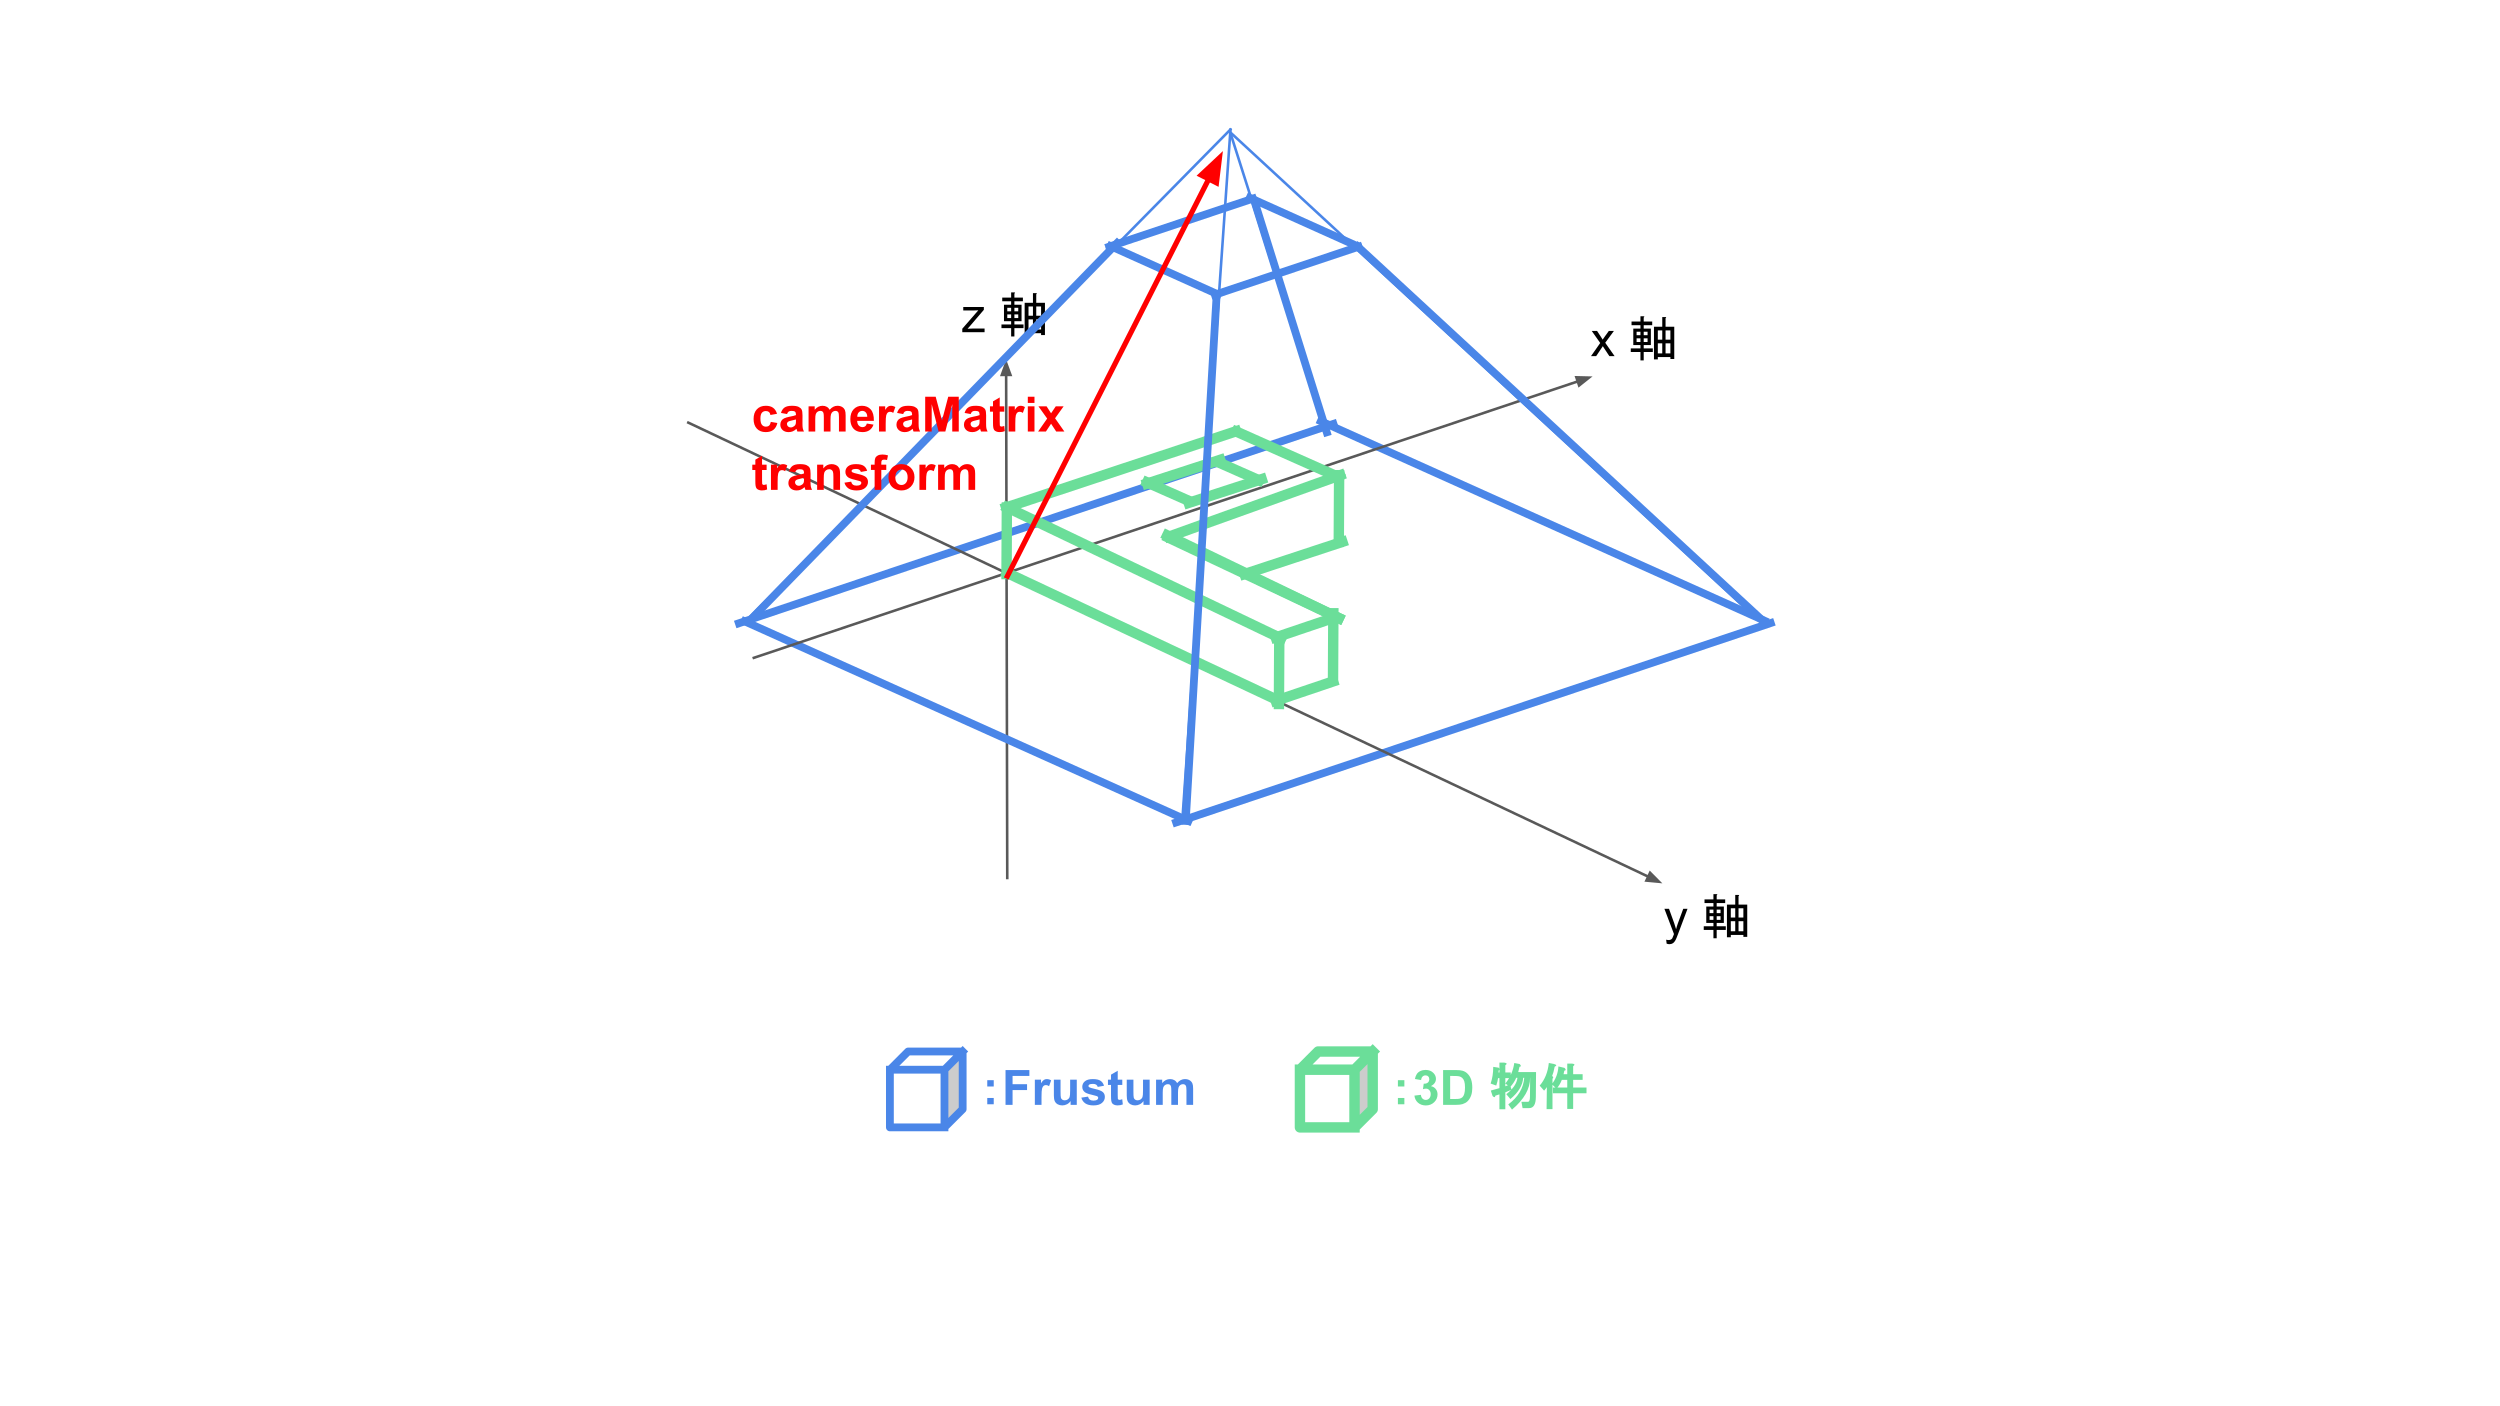 <svg version="1.1" viewBox="0.0 0.0 960.0 540.0" fill="none" stroke="none" stroke-linecap="square" stroke-miterlimit="10" xmlns:xlink="http://www.w3.org/1999/xlink" xmlns="http://www.w3.org/2000/svg"><rect x="0.0" y="0.0" width="960.0" height="540.0" fill="#333333" stroke="none"/><clipPath id="geb29e0b88b_0_196.0"><path d="m0 0l960.0 0l0 540.0l-960.0 0l0 -540.0z" clip-rule="nonzero"/></clipPath><g clip-path="url(#geb29e0b88b_0_196.0)"><path fill="#ffffff" d="m0 0l960.0 0l0 540.0l-960.0 0z" fill-rule="evenodd"/><path fill="#000000" fill-opacity="0.0" d="m451.645 315.817l228.308 -76.569" fill-rule="evenodd"/><path stroke="#4a86e8" stroke-width="3.0" stroke-linejoin="round" stroke-linecap="butt" d="m451.645 315.817l228.308 -76.569" fill-rule="evenodd"/><path fill="#000000" fill-opacity="0.0" d="m507.209 161.745l170.397 76.622" fill-rule="evenodd"/><path stroke="#4a86e8" stroke-width="3.0" stroke-linejoin="round" stroke-linecap="butt" d="m507.209 161.745l170.397 76.622" fill-rule="evenodd"/><path fill="#000000" fill-opacity="0.0" d="m283.739 239.331l228.308 -76.569" fill-rule="evenodd"/><path stroke="#4a86e8" stroke-width="3.0" stroke-linejoin="round" stroke-linecap="butt" d="m283.739 239.331l228.308 -76.569" fill-rule="evenodd"/><path fill="#000000" fill-opacity="0.0" d="m386.786 337.145l-0.441 -199.181" fill-rule="evenodd"/><path stroke="#595959" stroke-width="1.0" stroke-linejoin="round" stroke-linecap="butt" d="m386.786 337.145l-0.428 -193.181" fill-rule="evenodd"/><path fill="#595959" stroke="#595959" stroke-width="1.0" stroke-linecap="butt" d="m388.01 143.96l-1.662 -4.534l-1.642 4.542z" fill-rule="evenodd"/><path fill="#000000" fill-opacity="0.0" d="m285.987 238.615l170.397 76.622" fill-rule="evenodd"/><path stroke="#4a86e8" stroke-width="3.0" stroke-linejoin="round" stroke-linecap="butt" d="m285.987 238.615l170.397 76.622" fill-rule="evenodd"/><path fill="#000000" fill-opacity="0.0" d="m264.306 162.293l374.047 176.913" fill-rule="evenodd"/><path stroke="#595959" stroke-width="1.0" stroke-linejoin="round" stroke-linecap="butt" d="m264.306 162.293l368.623 174.348" fill-rule="evenodd"/><path fill="#595959" stroke="#595959" stroke-width="1.0" stroke-linecap="butt" d="m632.223 338.134l4.809 0.447l-3.396 -3.433z" fill-rule="evenodd"/><path fill="#000000" fill-opacity="0.0" d="m289.463 252.606l322.079 -108.063" fill-rule="evenodd"/><path stroke="#595959" stroke-width="1.0" stroke-linejoin="round" stroke-linecap="butt" d="m289.463 252.606l316.39 -106.154" fill-rule="evenodd"/><path fill="#595959" stroke="#595959" stroke-width="1.0" stroke-linecap="butt" d="m606.379 148.018l3.777 -3.009l-4.828 -0.122z" fill-rule="evenodd"/><path fill="#000000" fill-opacity="0.0" d="m629.835 331.73l65.858 0l0 42.016l-65.858 0z" fill-rule="evenodd"/><path fill="#000000" d="m639.991 362.368l-0.188 -1.531q0.547 0.141 0.938 0.141q0.547 0 0.875 -0.188q0.328 -0.172 0.547 -0.5q0.156 -0.25 0.5 -1.219q0.047 -0.141 0.141 -0.406l-3.672 -9.688l1.766 0l2.016 5.594q0.391 1.078 0.703 2.25q0.281 -1.125 0.672 -2.203l2.078 -5.641l1.641 0l-3.688 9.828q-0.594 1.609 -0.922 2.203q-0.438 0.812 -1.0 1.188q-0.562 0.375 -1.344 0.375q-0.484 0 -1.062 -0.203z" fill-rule="nonzero"/><path fill="#000000" d="m659.206 354.415l0 1.266l3.5 0l0 1.406l-3.5 0l0 3.203l-1.25 0l0 -3.203l-3.719 0l0 -1.406l3.719 0l0 -1.266l-1.484 0l-1.266 0l0 -6.312l2.75 0l0 -1.328l-3.422 0l0 -1.406l3.422 0l0 -2.016l1.188 0q0.594 0.078 0.062 0.453l0 1.562l3.266 0l0 1.406l-3.266 0l0 1.328l2.75 0l0 6.312l-2.75 0zm1.484 -3.781l0 -1.344l-1.484 0l0 1.344l1.484 0zm-2.734 0l0 -1.344l-1.484 0l0 1.344l1.484 0zm0 2.594l0 -1.406l-1.484 0l0 1.406l1.484 0zm2.734 0l0 -1.406l-1.484 0l0 1.406l1.484 0zm6.828 -9.578q0.594 0.078 0.078 0.453l0 3.266l3.344 0l0 12.391l-1.484 0l0 -0.734l-4.828 0l0 0.891l-1.484 0l0 -12.547l3.188 0l0 -3.719l1.188 0zm-1.188 8.688l0 -3.562l-1.703 0l0 3.562l1.703 0zm0 5.266l0 -3.859l-1.703 0l0 3.859l1.703 0zm3.125 0l0 -3.859l-1.859 0l0 3.859l1.859 0zm0 -5.266l0 -3.562l-1.859 0l0 3.562l1.859 0z" fill-rule="nonzero"/><path fill="#000000" fill-opacity="0.0" d="m601.812 109.822l56.063 0l0 42.016l-56.063 0z" fill-rule="evenodd"/><path fill="#000000" d="m610.953 136.742l3.531 -5.031l-3.266 -4.641l2.047 0l1.484 2.266q0.422 0.641 0.672 1.078q0.406 -0.594 0.734 -1.062l1.641 -2.281l1.953 0l-3.344 4.547l3.594 5.125l-2.016 0l-1.984 -3.0l-0.516 -0.812l-2.547 3.812l-1.984 0z" fill-rule="nonzero"/><path fill="#000000" d="m631.183 132.507l0 1.266l3.5 0l0 1.406l-3.5 0l0 3.203l-1.25 0l0 -3.203l-3.719 0l0 -1.406l3.719 0l0 -1.266l-1.484 0l-1.266 0l0 -6.312l2.75 0l0 -1.328l-3.422 0l0 -1.406l3.422 0l0 -2.016l1.188 0q0.594 0.078 0.062 0.453l0 1.562l3.266 0l0 1.406l-3.266 0l0 1.328l2.75 0l0 6.312l-2.75 0zm1.484 -3.781l0 -1.344l-1.484 0l0 1.344l1.484 0zm-2.734 0l0 -1.344l-1.484 0l0 1.344l1.484 0zm0 2.594l0 -1.406l-1.484 0l0 1.406l1.484 0zm2.734 0l0 -1.406l-1.484 0l0 1.406l1.484 0zm6.828 -9.578q0.594 0.078 0.078 0.453l0 3.266l3.344 0l0 12.391l-1.484 0l0 -0.734l-4.828 0l0 0.891l-1.484 0l0 -12.547l3.188 0l0 -3.719l1.188 0zm-1.188 8.687l0 -3.562l-1.703 0l0 3.562l1.703 0zm0 5.266l0 -3.859l-1.703 0l0 3.859l1.703 0zm3.125 0l0 -3.859l-1.859 0l0 3.859l1.859 0zm0 -5.266l0 -3.562l-1.859 0l0 3.562l1.859 0z" fill-rule="nonzero"/><path fill="#000000" fill-opacity="0.0" d="m360.156 100.644l64.283 0l0 42.016l-64.283 0z" fill-rule="evenodd"/><path fill="#000000" d="m369.516 127.564l0 -1.328l6.156 -7.078q-1.047 0.062 -1.844 0.062l-3.938 0l0 -1.328l7.906 0l0 1.078l-5.25 6.141l-1.0 1.125q1.094 -0.078 2.062 -0.078l4.469 0l0 1.406l-8.562 0z" fill-rule="nonzero"/><path fill="#000000" d="m389.527 123.33l0 1.266l3.5 0l0 1.406l-3.5 0l0 3.203l-1.25 0l0 -3.203l-3.719 0l0 -1.406l3.719 0l0 -1.266l-1.484 0l-1.266 0l0 -6.312l2.75 0l0 -1.328l-3.422 0l0 -1.406l3.422 0l0 -2.016l1.188 0q0.594 0.078 0.062 0.453l0 1.562l3.266 0l0 1.406l-3.266 0l0 1.328l2.75 0l0 6.312l-2.75 0zm1.484 -3.781l0 -1.344l-1.484 0l0 1.344l1.484 0zm-2.734 0l0 -1.344l-1.484 0l0 1.344l1.484 0zm0 2.594l0 -1.406l-1.484 0l0 1.406l1.484 0zm2.734 0l0 -1.406l-1.484 0l0 1.406l1.484 0zm6.828 -9.578q0.594 0.078 0.078 0.453l0 3.266l3.344 0l0 12.391l-1.484 0l0 -0.734l-4.828 0l0 0.891l-1.484 0l0 -12.547l3.188 0l0 -3.719l1.188 0zm-1.188 8.688l0 -3.562l-1.703 0l0 3.562l1.703 0zm0 5.266l0 -3.859l-1.703 0l0 3.859l1.703 0zm3.125 0l0 -3.859l-1.859 0l0 3.859l1.859 0zm0 -5.266l0 -3.562l-1.859 0l0 3.562l1.859 0z" fill-rule="nonzero"/><path fill="#000000" fill-opacity="0.0" d="m386.786 220.033l104.315 49.071" fill-rule="evenodd"/><path stroke="#6bde99" stroke-width="4.0" stroke-linejoin="round" stroke-linecap="butt" d="m386.786 220.033l104.315 49.071" fill-rule="evenodd"/><path fill="#000000" fill-opacity="0.0" d="m511.876 261.068l0.126 -25.575" fill-rule="evenodd"/><path stroke="#6bde99" stroke-width="4.0" stroke-linejoin="round" stroke-linecap="butt" d="m511.876 261.068l0.126 -25.575" fill-rule="evenodd"/><path fill="#000000" fill-opacity="0.0" d="m386.786 194.876l105.165 50.299" fill-rule="evenodd"/><path stroke="#6bde99" stroke-width="4.0" stroke-linejoin="round" stroke-linecap="butt" d="m386.786 194.876l105.165 50.299" fill-rule="evenodd"/><path fill="#000000" fill-opacity="0.0" d="m489.883 269.108l21.984 -7.433" fill-rule="evenodd"/><path stroke="#6bde99" stroke-width="4.0" stroke-linejoin="round" stroke-linecap="butt" d="m489.883 269.108l21.984 -7.433" fill-rule="evenodd"/><path fill="#000000" fill-opacity="0.0" d="m491.113 270.339l0.126 -25.575" fill-rule="evenodd"/><path stroke="#6bde99" stroke-width="4.0" stroke-linejoin="round" stroke-linecap="butt" d="m491.113 270.339l0.126 -25.575" fill-rule="evenodd"/><path fill="#000000" fill-opacity="0.0" d="m440.515 185.673l28.031 -9.102" fill-rule="evenodd"/><path stroke="#6bde99" stroke-width="4.0" stroke-linejoin="round" stroke-linecap="butt" d="m440.515 185.673l28.031 -9.102" fill-rule="evenodd"/><path fill="#000000" fill-opacity="0.0" d="m440.514 185.256l14.866 6.583" fill-rule="evenodd"/><path stroke="#6bde99" stroke-width="4.0" stroke-linejoin="round" stroke-linecap="butt" d="m440.514 185.256l14.866 6.583" fill-rule="evenodd"/><path fill="#000000" fill-opacity="0.0" d="m468.552 177.833l14.866 6.583" fill-rule="evenodd"/><path stroke="#6bde99" stroke-width="4.0" stroke-linejoin="round" stroke-linecap="butt" d="m468.552 177.833l14.866 6.583" fill-rule="evenodd"/><path fill="#000000" fill-opacity="0.0" d="m456.469 193.096l28.031 -9.102" fill-rule="evenodd"/><path stroke="#6bde99" stroke-width="4.0" stroke-linejoin="round" stroke-linecap="butt" d="m456.469 193.096l28.031 -9.102" fill-rule="evenodd"/><path fill="#000000" fill-opacity="0.0" d="m386.367 194.877l88.252 -29.26" fill-rule="evenodd"/><path stroke="#6bde99" stroke-width="4.0" stroke-linejoin="round" stroke-linecap="butt" d="m386.367 194.877l88.252 -29.26" fill-rule="evenodd"/><path fill="#000000" fill-opacity="0.0" d="m489.883 244.771l21.984 -7.433" fill-rule="evenodd"/><path stroke="#6bde99" stroke-width="4.0" stroke-linejoin="round" stroke-linecap="butt" d="m489.883 244.771l21.984 -7.433" fill-rule="evenodd"/><path fill="#000000" fill-opacity="0.0" d="m448.231 205.594l65.858 31.748" fill-rule="evenodd"/><path stroke="#6bde99" stroke-width="4.0" stroke-linejoin="round" stroke-linecap="butt" d="m448.231 205.594l65.858 31.748" fill-rule="evenodd"/><path fill="#000000" fill-opacity="0.0" d="m477.924 220.44l37.543 -12.378" fill-rule="evenodd"/><path stroke="#6bde99" stroke-width="4.0" stroke-linejoin="round" stroke-linecap="butt" d="m477.924 220.44l37.543 -12.378" fill-rule="evenodd"/><path fill="#000000" fill-opacity="0.0" d="m449.057 206.006l65.575 -23.528" fill-rule="evenodd"/><path stroke="#6bde99" stroke-width="4.0" stroke-linejoin="round" stroke-linecap="butt" d="m449.057 206.006l65.575 -23.528" fill-rule="evenodd"/><path fill="#000000" fill-opacity="0.0" d="m514.095 208.069l0.126 -25.575" fill-rule="evenodd"/><path stroke="#6bde99" stroke-width="4.0" stroke-linejoin="round" stroke-linecap="butt" d="m514.095 208.069l0.126 -25.575" fill-rule="evenodd"/><path fill="#000000" fill-opacity="0.0" d="m474.892 165.792l39.339 17.512" fill-rule="evenodd"/><path stroke="#6bde99" stroke-width="4.0" stroke-linejoin="round" stroke-linecap="butt" d="m474.892 165.792l39.339 17.512" fill-rule="evenodd"/><path fill="#000000" fill-opacity="0.0" d="m448.644 206.418l65.449 30.929" fill-rule="evenodd"/><path stroke="#6bde99" stroke-width="4.0" stroke-linejoin="round" stroke-linecap="butt" d="m448.644 206.418l65.449 30.929" fill-rule="evenodd"/><path fill="#000000" fill-opacity="0.0" d="m386.509 220.446l0.126 -25.575" fill-rule="evenodd"/><path stroke="#6bde99" stroke-width="4.0" stroke-linejoin="round" stroke-linecap="butt" d="m386.509 220.446l0.126 -25.575" fill-rule="evenodd"/><path fill="#000000" fill-opacity="0.0" d="m341.722 410.764l20.953 0l0 22.15l-20.953 0z" fill-rule="evenodd"/><path fill="#000000" fill-opacity="0.0" d="m362.675 410.764l6.984 -6.984l0 22.15l-6.984 6.984z" fill-rule="evenodd"/><path fill="#000000" fill-opacity="0.0" d="m341.722 410.764l6.984 -6.984l20.953 0l-6.984 6.984z" fill-rule="evenodd"/><path fill="#000000" fill-opacity="0.0" d="m341.722 410.764l6.984 -6.984l20.953 0l0 22.15l-6.984 6.984l-20.953 0zm0 0l20.953 0l6.984 -6.984m-6.984 6.984l0 22.15" fill-rule="evenodd"/><path fill="#000000" fill-opacity="0.2" d="m362.675 410.764l6.984 -6.984l0 22.15l-6.984 6.984z" fill-rule="evenodd"/><path fill="#ffffff" fill-opacity="0.2" d="m341.722 410.764l6.984 -6.984l20.953 0l-6.984 6.984z" fill-rule="evenodd"/><path stroke="#4a86e8" stroke-width="3.0" stroke-linejoin="round" stroke-linecap="butt" d="m341.722 410.764l6.984 -6.984l20.953 0l0 22.15l-6.984 6.984l-20.953 0zm0 0l20.953 0l6.984 -6.984m-6.984 6.984l0 22.15" fill-rule="evenodd"/><path fill="#000000" fill-opacity="0.0" d="m366.249 397.339l136.095 0l0 42.016l-136.095 0z" fill-rule="evenodd"/><path fill="#4a86e8" d="m379.109 414.79l2.484 0l0 2.422l-2.484 0l0 -2.422zm0 6.828l2.484 0l0 2.422l-2.484 0l0 -2.422z" fill-rule="nonzero"/><path fill="#4a86e8" d="m386.124 424.259l0 -13.359l9.156 0l0 2.266l-6.453 0l0 3.156l5.562 0l0 2.266l-5.562 0l0 5.672l-2.703 0zm13.818 0l-2.562 0l0 -9.672l2.375 0l0 1.375q0.609 -0.984 1.094 -1.281q0.484 -0.312 1.109 -0.312q0.875 0 1.688 0.484l-0.797 2.234q-0.641 -0.422 -1.203 -0.422q-0.531 0 -0.906 0.297q-0.375 0.297 -0.594 1.078q-0.203 0.766 -0.203 3.234l0 2.984zm11.167 0l0 -1.453q-0.531 0.781 -1.391 1.234q-0.859 0.438 -1.812 0.438q-0.969 0 -1.75 -0.422q-0.766 -0.438 -1.125 -1.203q-0.344 -0.781 -0.344 -2.141l0 -6.125l2.562 0l0 4.438q0 2.047 0.141 2.516q0.141 0.453 0.516 0.719q0.375 0.266 0.953 0.266q0.656 0 1.172 -0.359q0.516 -0.359 0.703 -0.891q0.203 -0.531 0.203 -2.609l0 -4.078l2.547 0l0 9.672l-2.375 0zm4.13 -2.766l2.562 -0.391q0.172 0.75 0.672 1.141q0.5 0.391 1.406 0.391q0.984 0 1.484 -0.375q0.344 -0.25 0.344 -0.672q0 -0.297 -0.188 -0.484q-0.188 -0.188 -0.859 -0.344q-3.094 -0.688 -3.922 -1.25q-1.141 -0.781 -1.141 -2.172q0 -1.266 0.984 -2.109q1.0 -0.859 3.078 -0.859q1.984 0 2.953 0.656q0.969 0.641 1.328 1.906l-2.406 0.438q-0.156 -0.562 -0.594 -0.859q-0.422 -0.297 -1.234 -0.297q-1.0 0 -1.438 0.281q-0.297 0.203 -0.297 0.516q0 0.266 0.25 0.469q0.344 0.25 2.391 0.719q2.047 0.453 2.859 1.141q0.797 0.672 0.797 1.891q0 1.344 -1.109 2.297q-1.109 0.953 -3.281 0.953q-1.984 0 -3.141 -0.797q-1.141 -0.812 -1.5 -2.188zm15.719 -6.906l0 2.031l-1.75 0l0 3.906q0 1.188 0.047 1.391q0.047 0.188 0.219 0.312q0.188 0.125 0.438 0.125q0.359 0 1.031 -0.25l0.219 2.0q-0.891 0.375 -2.016 0.375q-0.703 0 -1.266 -0.234q-0.547 -0.234 -0.812 -0.594q-0.25 -0.375 -0.344 -1.0q-0.094 -0.453 -0.094 -1.812l0 -4.219l-1.172 0l0 -2.031l1.172 0l0 -1.922l2.578 -1.5l0 3.422l1.75 0zm8.135 9.672l0 -1.453q-0.531 0.781 -1.391 1.234q-0.859 0.438 -1.812 0.438q-0.969 0 -1.75 -0.422q-0.766 -0.438 -1.125 -1.203q-0.344 -0.781 -0.344 -2.141l0 -6.125l2.562 0l0 4.438q0 2.047 0.141 2.516q0.141 0.453 0.516 0.719q0.375 0.266 0.953 0.266q0.656 0 1.172 -0.359q0.516 -0.359 0.703 -0.891q0.203 -0.531 0.203 -2.609l0 -4.078l2.547 0l0 9.672l-2.375 0zm4.833 -9.672l2.359 0l0 1.312q1.266 -1.531 3.016 -1.531q0.938 0 1.609 0.391q0.688 0.375 1.125 1.141q0.641 -0.766 1.375 -1.141q0.75 -0.391 1.578 -0.391q1.062 0 1.797 0.438q0.75 0.422 1.109 1.266q0.266 0.625 0.266 2.0l0 6.188l-2.562 0l0 -5.531q0 -1.438 -0.266 -1.859q-0.344 -0.547 -1.094 -0.547q-0.531 0 -1.016 0.328q-0.469 0.328 -0.672 0.969q-0.203 0.625 -0.203 2.0l0 4.641l-2.562 0l0 -5.297q0 -1.422 -0.141 -1.828q-0.141 -0.406 -0.422 -0.609q-0.281 -0.203 -0.781 -0.203q-0.594 0 -1.062 0.328q-0.469 0.312 -0.688 0.922q-0.203 0.594 -0.203 1.984l0 4.703l-2.562 0l0 -9.672z" fill-rule="nonzero"/><path fill="#000000" fill-opacity="0.0" d="m499.178 410.764l20.953 0l0 22.15l-20.953 0z" fill-rule="evenodd"/><path fill="#000000" fill-opacity="0.0" d="m520.131 410.764l6.984 -6.984l0 22.15l-6.984 6.984z" fill-rule="evenodd"/><path fill="#000000" fill-opacity="0.0" d="m499.178 410.764l6.984 -6.984l20.953 0l-6.984 6.984z" fill-rule="evenodd"/><path fill="#000000" fill-opacity="0.0" d="m499.178 410.764l6.984 -6.984l20.953 0l0 22.15l-6.984 6.984l-20.953 0zm0 0l20.953 0l6.984 -6.984m-6.984 6.984l0 22.15" fill-rule="evenodd"/><path fill="#000000" fill-opacity="0.2" d="m520.131 410.764l6.984 -6.984l0 22.15l-6.984 6.984z" fill-rule="evenodd"/><path fill="#ffffff" fill-opacity="0.2" d="m499.178 410.764l6.984 -6.984l20.953 0l-6.984 6.984z" fill-rule="evenodd"/><path stroke="#6bde99" stroke-width="4.0" stroke-linejoin="round" stroke-linecap="butt" d="m499.178 410.764l6.984 -6.984l20.953 0l0 22.15l-6.984 6.984l-20.953 0zm0 0l20.953 0l6.984 -6.984m-6.984 6.984l0 22.15" fill-rule="evenodd"/><path fill="#000000" fill-opacity="0.0" d="m523.935 397.339l136.094 0l0 42.016l-136.094 0z" fill-rule="evenodd"/><path fill="#6bde99" d="m536.794 414.79l2.484 0l0 2.422l-2.484 0l0 -2.422zm0 6.828l2.484 0l0 2.422l-2.484 0l0 -2.422z" fill-rule="nonzero"/><path fill="#6bde99" d="m543.138 420.712l2.469 -0.297q0.125 0.953 0.641 1.453q0.531 0.5 1.266 0.5q0.781 0 1.328 -0.594q0.547 -0.609 0.547 -1.641q0 -0.953 -0.531 -1.516q-0.516 -0.578 -1.25 -0.578q-0.5 0 -1.188 0.203l0.281 -2.094q1.047 0.031 1.594 -0.438q0.547 -0.484 0.547 -1.281q0 -0.672 -0.406 -1.078q-0.391 -0.406 -1.062 -0.406q-0.656 0 -1.125 0.469q-0.453 0.453 -0.562 1.328l-2.359 -0.406q0.25 -1.203 0.734 -1.922q0.5 -0.734 1.391 -1.141q0.891 -0.422 2.0 -0.422q1.875 0 3.016 1.203q0.938 0.984 0.938 2.219q0 1.766 -1.922 2.812q1.156 0.234 1.844 1.094q0.688 0.859 0.688 2.062q0 1.766 -1.297 3.016q-1.281 1.234 -3.188 1.234q-1.812 0 -3.016 -1.047q-1.188 -1.047 -1.375 -2.734zm11.016 -9.812l4.938 0q1.656 0 2.531 0.266q1.188 0.344 2.016 1.234q0.844 0.875 1.281 2.156q0.438 1.281 0.438 3.156q0 1.641 -0.406 2.844q-0.5 1.453 -1.438 2.359q-0.703 0.672 -1.891 1.062q-0.891 0.281 -2.391 0.281l-5.078 0l0 -13.359zm2.703 2.266l0 8.844l2.016 0q1.125 0 1.625 -0.125q0.656 -0.172 1.078 -0.562q0.438 -0.391 0.703 -1.281q0.281 -0.906 0.281 -2.453q0 -1.547 -0.281 -2.375q-0.266 -0.828 -0.766 -1.281q-0.484 -0.469 -1.234 -0.641q-0.562 -0.125 -2.219 -0.125l-1.203 0z" fill-rule="nonzero"/><path fill="#6bde99" d="m575.42 411.821l0.359 0l0 -3.781l1.828 0q1.609 0.219 0.438 1.031l0 2.75l2.078 0l0 2.188l-2.078 0l0 3.125l1.781 -0.688l0.594 2.0l-2.375 1.016l0 6.5l-2.266 0l0 -5.719l-1.562 0.5q-0.125 1.078 -1.062 0.141l-0.688 -2.109l3.312 -0.922l0 -3.844l-0.531 0q-0.109 1.109 -0.688 2.859l-2.156 -0.781q1.0 -2.891 1.0 -6.406l2.062 0.312q0.656 0.688 0.031 1.047l-0.078 0.781zm14.422 -0.141l-0.078 9.516q0 4.328 -2.609 4.328l-2.484 0l-0.438 -2.422l2.344 0q0.922 0.109 0.922 -1.906l0.078 -7.328l-0.031 0q0.062 6.328 -6.938 12.219l-1.422 -2.0q5.656 -4.203 6.125 -10.219l-0.406 0q-0.281 4.328 -4.922 8.172l-1.562 -1.875q3.906 -3.031 4.281 -6.297l-0.484 0q-0.734 1.812 -2.281 3.531l-1.891 -1.328q2.797 -3.422 3.438 -7.875l2.062 0.391q0.938 0.922 -0.062 1.078q-0.188 1.016 -0.484 2.016l6.844 0zm10.859 -0.531q-0.031 0.25 -0.297 1.344l1.422 0l0 -4.078l1.812 0q1.625 0.172 0.453 1.031l0 3.047l3.641 0l0 2.188l-3.641 0l0 2.938l5.125 0l0 2.188l-5.125 0l0 6.016l-2.266 0l0 -6.016l-5.5 0l0 -2.188l5.5 0l0 -2.938l-2.094 0q-0.656 1.812 -2.016 3.359l-1.828 -1.703q2.312 -2.922 2.547 -6.828l2.344 0.562q0.922 0.922 -0.078 1.078zm-4.547 14.75l-2.266 0l0.109 -8.5q0.078 0.078 -1.062 1.422l-1.703 -1.938q2.969 -3.422 3.516 -8.703l2.0 0.391q1.562 0.469 0.25 1.031q-0.422 2.266 -1.016 3.672l0.125 -0.062q0.641 0.641 0.047 1.0l0 11.688z" fill-rule="nonzero"/><path fill="#000000" fill-opacity="0.0" d="m425.955 94.706l55.168 -18.443" fill-rule="evenodd"/><path stroke="#4a86e8" stroke-width="3.0" stroke-linejoin="round" stroke-linecap="butt" d="m425.955 94.706l55.168 -18.443" fill-rule="evenodd"/><path fill="#000000" fill-opacity="0.0" d="m286.265 238.633l186.206 -188.894" fill-rule="evenodd"/><path stroke="#4a86e8" stroke-width="1.0" stroke-linejoin="round" stroke-linecap="butt" d="m286.265 238.633l186.206 -188.894" fill-rule="evenodd"/><path fill="#000000" fill-opacity="0.0" d="m454.001 315.238l18.497 -265.463" fill-rule="evenodd"/><path stroke="#4a86e8" stroke-width="1.0" stroke-linejoin="round" stroke-linecap="butt" d="m454.001 315.238l18.497 -265.463" fill-rule="evenodd"/><path fill="#000000" fill-opacity="0.0" d="m677.205 239.955l-204.504 -188.882" fill-rule="evenodd"/><path stroke="#4a86e8" stroke-width="1.0" stroke-linejoin="round" stroke-linecap="butt" d="m677.205 239.955l-204.504 -188.882" fill-rule="evenodd"/><path fill="#000000" fill-opacity="0.0" d="m508.152 163.351l-35.65 -112.218" fill-rule="evenodd"/><path stroke="#4a86e8" stroke-width="1.0" stroke-linejoin="round" stroke-linecap="butt" d="m508.152 163.351l-35.65 -112.218" fill-rule="evenodd"/><path fill="#000000" fill-opacity="0.0" d="m479.929 75.966l41.134 18.497" fill-rule="evenodd"/><path stroke="#4a86e8" stroke-width="3.0" stroke-linejoin="round" stroke-linecap="butt" d="m479.929 75.966l41.134 18.497" fill-rule="evenodd"/><path fill="#000000" fill-opacity="0.0" d="m426.498 94.533l41.134 18.497" fill-rule="evenodd"/><path stroke="#4a86e8" stroke-width="3.0" stroke-linejoin="round" stroke-linecap="butt" d="m426.498 94.533l41.134 18.497" fill-rule="evenodd"/><path fill="#000000" fill-opacity="0.0" d="m466.509 113.18l55.168 -18.443" fill-rule="evenodd"/><path stroke="#4a86e8" stroke-width="3.0" stroke-linejoin="round" stroke-linecap="butt" d="m466.509 113.18l55.168 -18.443" fill-rule="evenodd"/><path fill="#000000" fill-opacity="0.0" d="m287.582 238.633l141.362 -145.287" fill-rule="evenodd"/><path stroke="#4a86e8" stroke-width="3.0" stroke-linejoin="round" stroke-linecap="butt" d="m287.582 238.633l141.362 -145.287" fill-rule="evenodd"/><path fill="#000000" fill-opacity="0.0" d="m455.318 315.238l11.883 -202.068" fill-rule="evenodd"/><path stroke="#4a86e8" stroke-width="3.0" stroke-linejoin="round" stroke-linecap="butt" d="m455.318 315.238l11.883 -202.068" fill-rule="evenodd"/><path fill="#000000" fill-opacity="0.0" d="m677.205 238.633l-155.826 -143.942" fill-rule="evenodd"/><path stroke="#4a86e8" stroke-width="3.0" stroke-linejoin="round" stroke-linecap="butt" d="m677.205 238.633l-155.826 -143.942" fill-rule="evenodd"/><path fill="#000000" fill-opacity="0.0" d="m509.469 165.99l-27.692 -88.506" fill-rule="evenodd"/><path stroke="#4a86e8" stroke-width="3.0" stroke-linejoin="round" stroke-linecap="butt" d="m509.469 165.99l-27.692 -88.506" fill-rule="evenodd"/><path fill="#000000" fill-opacity="0.0" d="m386.819 221.26l82.772 -163.244" fill-rule="evenodd"/><path stroke="#ff0000" stroke-width="2.0" stroke-linejoin="round" stroke-linecap="butt" d="m386.819 221.26l77.345 -152.541" fill-rule="evenodd"/><path fill="#ff0000" stroke="#ff0000" stroke-width="2.0" stroke-linecap="butt" d="m467.11 70.212l1.158 -9.589l-7.051 6.601z" fill-rule="evenodd"/><path fill="#000000" fill-opacity="0.0" d="m279.598 138.793l141.354 0l0 64.63l-141.354 0z" fill-rule="evenodd"/><path fill="#ff0000" d="m298.379 158.9l-2.531 0.453q-0.125 -0.75 -0.578 -1.125q-0.453 -0.391 -1.172 -0.391q-0.953 0 -1.531 0.656q-0.562 0.656 -0.562 2.203q0 1.734 0.578 2.438q0.578 0.703 1.547 0.703q0.734 0 1.203 -0.406q0.469 -0.422 0.656 -1.422l2.516 0.422q-0.391 1.734 -1.516 2.625q-1.109 0.875 -2.969 0.875q-2.125 0 -3.391 -1.328q-1.25 -1.344 -1.25 -3.719q0 -2.391 1.266 -3.719q1.266 -1.344 3.422 -1.344q1.766 0 2.797 0.766q1.047 0.75 1.516 2.312zm3.844 0.094l-2.328 -0.422q0.406 -1.406 1.359 -2.078q0.953 -0.672 2.844 -0.672q1.703 0 2.547 0.406q0.844 0.406 1.172 1.031q0.344 0.625 0.344 2.281l-0.016 3.0q0 1.266 0.109 1.875q0.125 0.609 0.469 1.297l-2.531 0q-0.109 -0.25 -0.25 -0.75q-0.062 -0.234 -0.094 -0.312q-0.656 0.641 -1.406 0.969q-0.734 0.312 -1.594 0.312q-1.484 0 -2.344 -0.812q-0.859 -0.812 -0.859 -2.047q0 -0.828 0.391 -1.469q0.391 -0.641 1.094 -0.969q0.703 -0.344 2.031 -0.609q1.797 -0.328 2.484 -0.625l0 -0.25q0 -0.75 -0.359 -1.062q-0.359 -0.312 -1.375 -0.312q-0.688 0 -1.078 0.281q-0.375 0.266 -0.609 0.938zm3.422 2.078q-0.484 0.156 -1.562 0.391q-1.062 0.219 -1.391 0.438q-0.5 0.359 -0.5 0.906q0 0.531 0.406 0.938q0.406 0.391 1.016 0.391q0.703 0 1.328 -0.469q0.469 -0.344 0.609 -0.844q0.094 -0.328 0.094 -1.25l0 -0.5zm4.844 -5.031l2.359 0l0 1.312q1.266 -1.531 3.016 -1.531q0.938 0 1.609 0.391q0.688 0.375 1.125 1.141q0.641 -0.766 1.375 -1.141q0.75 -0.391 1.578 -0.391q1.062 0 1.797 0.438q0.75 0.422 1.109 1.266q0.266 0.625 0.266 2.0l0 6.188l-2.562 0l0 -5.531q0 -1.438 -0.266 -1.859q-0.344 -0.547 -1.094 -0.547q-0.531 0 -1.016 0.328q-0.469 0.328 -0.672 0.969q-0.203 0.625 -0.203 2.0l0 4.641l-2.562 0l0 -5.297q0 -1.422 -0.141 -1.828q-0.141 -0.406 -0.422 -0.609q-0.281 -0.203 -0.781 -0.203q-0.594 0 -1.062 0.328q-0.469 0.312 -0.688 0.922q-0.203 0.594 -0.203 1.984l0 4.703l-2.562 0l0 -9.672zm22.385 6.594l2.547 0.422q-0.484 1.406 -1.547 2.141q-1.062 0.734 -2.656 0.734q-2.516 0 -3.734 -1.656q-0.953 -1.312 -0.953 -3.328q0 -2.406 1.25 -3.766q1.266 -1.359 3.188 -1.359q2.156 0 3.406 1.422q1.25 1.422 1.188 4.375l-6.406 0q0.031 1.141 0.609 1.781q0.594 0.625 1.484 0.625q0.594 0 1.0 -0.328q0.422 -0.328 0.625 -1.062zm0.156 -2.594q-0.031 -1.109 -0.578 -1.688q-0.547 -0.578 -1.328 -0.578q-0.844 0 -1.391 0.609q-0.547 0.609 -0.531 1.656l3.828 0zm7.079 5.672l-2.562 0l0 -9.672l2.375 0l0 1.375q0.609 -0.984 1.094 -1.281q0.484 -0.312 1.109 -0.312q0.875 0 1.688 0.484l-0.797 2.234q-0.641 -0.422 -1.203 -0.422q-0.531 0 -0.906 0.297q-0.375 0.297 -0.594 1.078q-0.203 0.766 -0.203 3.234l0 2.984zm6.713 -6.719l-2.328 -0.422q0.406 -1.406 1.359 -2.078q0.953 -0.672 2.844 -0.672q1.703 0 2.547 0.406q0.844 0.406 1.172 1.031q0.344 0.625 0.344 2.281l-0.016 3.0q0 1.266 0.109 1.875q0.125 0.609 0.469 1.297l-2.531 0q-0.109 -0.25 -0.25 -0.75q-0.062 -0.234 -0.094 -0.312q-0.656 0.641 -1.406 0.969q-0.734 0.312 -1.594 0.312q-1.484 0 -2.344 -0.812q-0.859 -0.812 -0.859 -2.047q0 -0.828 0.391 -1.469q0.391 -0.641 1.094 -0.969q0.703 -0.344 2.031 -0.609q1.797 -0.328 2.484 -0.625l0 -0.25q0 -0.75 -0.359 -1.062q-0.359 -0.312 -1.375 -0.312q-0.688 0 -1.078 0.281q-0.375 0.266 -0.609 0.938zm3.422 2.078q-0.484 0.156 -1.562 0.391q-1.062 0.219 -1.391 0.438q-0.5 0.359 -0.5 0.906q0 0.531 0.406 0.938q0.406 0.391 1.016 0.391q0.703 0 1.328 -0.469q0.469 -0.344 0.609 -0.844q0.094 -0.328 0.094 -1.25l0 -0.5zm5.032 4.641l0 -13.359l4.031 0l2.422 9.109l2.391 -9.109l4.047 0l0 13.359l-2.5 0l0 -10.516l-2.656 10.516l-2.594 0l-2.641 -10.516l0 10.516l-2.5 0zm17.463 -6.719l-2.328 -0.422q0.406 -1.406 1.359 -2.078q0.953 -0.672 2.844 -0.672q1.703 0 2.547 0.406q0.844 0.406 1.172 1.031q0.344 0.625 0.344 2.281l-0.016 3.0q0 1.266 0.109 1.875q0.125 0.609 0.469 1.297l-2.531 0q-0.109 -0.25 -0.25 -0.75q-0.062 -0.234 -0.094 -0.312q-0.656 0.641 -1.406 0.969q-0.734 0.312 -1.594 0.312q-1.484 0 -2.344 -0.812q-0.859 -0.812 -0.859 -2.047q0 -0.828 0.391 -1.469q0.391 -0.641 1.094 -0.969q0.703 -0.344 2.031 -0.609q1.797 -0.328 2.484 -0.625l0 -0.25q0 -0.75 -0.359 -1.062q-0.359 -0.312 -1.375 -0.312q-0.688 0 -1.078 0.281q-0.375 0.266 -0.609 0.938zm3.422 2.078q-0.484 0.156 -1.562 0.391q-1.062 0.219 -1.391 0.438q-0.5 0.359 -0.5 0.906q0 0.531 0.406 0.938q0.406 0.391 1.016 0.391q0.703 0 1.328 -0.469q0.469 -0.344 0.609 -0.844q0.094 -0.328 0.094 -1.25l0 -0.5zm9.485 -5.031l0 2.031l-1.75 0l0 3.906q0 1.188 0.047 1.391q0.047 0.188 0.219 0.312q0.188 0.125 0.438 0.125q0.359 0 1.031 -0.25l0.219 2.0q-0.891 0.375 -2.016 0.375q-0.703 0 -1.266 -0.234q-0.547 -0.234 -0.812 -0.594q-0.25 -0.375 -0.344 -1.0q-0.094 -0.453 -0.094 -1.812l0 -4.219l-1.172 0l0 -2.031l1.172 0l0 -1.922l2.578 -1.5l0 3.422l1.75 0zm4.228 9.672l-2.562 0l0 -9.672l2.375 0l0 1.375q0.609 -0.984 1.094 -1.281q0.484 -0.312 1.109 -0.312q0.875 0 1.688 0.484l-0.797 2.234q-0.641 -0.422 -1.203 -0.422q-0.531 0 -0.906 0.297q-0.375 0.297 -0.594 1.078q-0.203 0.766 -0.203 3.234l0 2.984zm4.807 -10.984l0 -2.375l2.562 0l0 2.375l-2.562 0zm0 10.984l0 -9.672l2.562 0l0 9.672l-2.562 0zm3.949 0l3.484 -4.984l-3.344 -4.688l3.125 0l1.719 2.656l1.797 -2.656l3.016 0l-3.281 4.578l3.578 5.094l-3.141 0l-1.969 -3.0l-1.984 3.0l-3.0 0z" fill-rule="nonzero"/><path fill="#ff0000" d="m294.379 178.441l0 2.031l-1.75 0l0 3.906q0 1.188 0.047 1.391q0.047 0.188 0.219 0.312q0.188 0.125 0.438 0.125q0.359 0 1.031 -0.25l0.219 2.0q-0.891 0.375 -2.016 0.375q-0.703 0 -1.266 -0.234q-0.547 -0.234 -0.812 -0.594q-0.25 -0.375 -0.344 -1.0q-0.094 -0.453 -0.094 -1.812l0 -4.219l-1.172 0l0 -2.031l1.172 0l0 -1.922l2.578 -1.5l0 3.422l1.75 0zm4.228 9.672l-2.562 0l0 -9.672l2.375 0l0 1.375q0.609 -0.984 1.094 -1.281q0.484 -0.312 1.109 -0.312q0.875 0 1.688 0.484l-0.797 2.234q-0.641 -0.422 -1.203 -0.422q-0.531 0 -0.906 0.297q-0.375 0.297 -0.594 1.078q-0.203 0.766 -0.203 3.234l0 2.984zm6.713 -6.719l-2.328 -0.422q0.406 -1.406 1.359 -2.078q0.953 -0.672 2.844 -0.672q1.703 0 2.547 0.406q0.844 0.406 1.172 1.031q0.344 0.625 0.344 2.281l-0.016 3.0q0 1.266 0.109 1.875q0.125 0.609 0.469 1.297l-2.531 0q-0.109 -0.25 -0.25 -0.75q-0.062 -0.234 -0.094 -0.312q-0.656 0.641 -1.406 0.969q-0.734 0.312 -1.594 0.312q-1.484 0 -2.344 -0.812q-0.859 -0.812 -0.859 -2.047q0 -0.828 0.391 -1.469q0.391 -0.641 1.094 -0.969q0.703 -0.344 2.031 -0.609q1.797 -0.328 2.484 -0.625l0 -0.25q0 -0.75 -0.359 -1.062q-0.359 -0.312 -1.375 -0.312q-0.688 0 -1.078 0.281q-0.375 0.266 -0.609 0.938zm3.422 2.078q-0.484 0.156 -1.562 0.391q-1.062 0.219 -1.391 0.438q-0.5 0.359 -0.5 0.906q0 0.531 0.406 0.938q0.406 0.391 1.016 0.391q0.703 0 1.328 -0.469q0.469 -0.344 0.609 -0.844q0.094 -0.328 0.094 -1.25l0 -0.5zm13.844 4.641l-2.562 0l0 -4.938q0 -1.562 -0.172 -2.016q-0.156 -0.469 -0.531 -0.719q-0.359 -0.266 -0.875 -0.266q-0.672 0 -1.203 0.375q-0.531 0.359 -0.734 0.969q-0.188 0.594 -0.188 2.219l0 4.375l-2.547 0l0 -9.672l2.375 0l0 1.422q1.266 -1.641 3.188 -1.641q0.844 0 1.547 0.312q0.703 0.297 1.062 0.781q0.359 0.469 0.5 1.078q0.141 0.594 0.141 1.703l0 6.016zm1.693 -2.766l2.562 -0.391q0.172 0.75 0.672 1.141q0.5 0.391 1.406 0.391q0.984 0 1.484 -0.375q0.344 -0.25 0.344 -0.672q0 -0.297 -0.188 -0.484q-0.188 -0.188 -0.859 -0.344q-3.094 -0.688 -3.922 -1.25q-1.141 -0.781 -1.141 -2.172q0 -1.266 0.984 -2.109q1.0 -0.859 3.078 -0.859q1.984 0 2.953 0.656q0.969 0.641 1.328 1.906l-2.406 0.438q-0.156 -0.562 -0.594 -0.859q-0.422 -0.297 -1.234 -0.297q-1.0 0 -1.438 0.281q-0.297 0.203 -0.297 0.516q0 0.266 0.25 0.469q0.344 0.25 2.391 0.719q2.047 0.453 2.859 1.141q0.797 0.672 0.797 1.891q0 1.344 -1.109 2.297q-1.109 0.953 -3.281 0.953q-1.984 0 -3.141 -0.797q-1.141 -0.812 -1.5 -2.188zm10.157 -6.906l1.422 0l0 -0.734q0 -1.219 0.25 -1.812q0.266 -0.609 0.953 -0.984q0.703 -0.375 1.781 -0.375q1.094 0 2.141 0.328l-0.359 1.781q-0.609 -0.141 -1.172 -0.141q-0.547 0 -0.797 0.266q-0.234 0.25 -0.234 0.984l0 0.688l1.906 0l0 2.016l-1.906 0l0 7.656l-2.562 0l0 -7.656l-1.422 0l0 -2.016zm6.744 4.703q0 -1.281 0.625 -2.469q0.625 -1.203 1.781 -1.828q1.156 -0.625 2.578 -0.625q2.188 0 3.594 1.422q1.406 1.422 1.406 3.609q0 2.188 -1.422 3.641q-1.422 1.438 -3.562 1.438q-1.328 0 -2.547 -0.594q-1.203 -0.609 -1.828 -1.766q-0.625 -1.172 -0.625 -2.828zm2.625 0.125q0 1.453 0.672 2.219q0.688 0.75 1.688 0.75q1.0 0 1.672 -0.75q0.688 -0.766 0.688 -2.234q0 -1.422 -0.688 -2.188q-0.672 -0.766 -1.672 -0.766q-1.0 0 -1.688 0.766q-0.672 0.766 -0.672 2.203zm11.818 4.844l-2.562 0l0 -9.672l2.375 0l0 1.375q0.609 -0.984 1.094 -1.281q0.484 -0.312 1.109 -0.312q0.875 0 1.688 0.484l-0.797 2.234q-0.641 -0.422 -1.203 -0.422q-0.531 0 -0.906 0.297q-0.375 0.297 -0.594 1.078q-0.203 0.766 -0.203 3.234l0 2.984zm4.604 -9.672l2.359 0l0 1.312q1.266 -1.531 3.016 -1.531q0.938 0 1.609 0.391q0.688 0.375 1.125 1.141q0.641 -0.766 1.375 -1.141q0.75 -0.391 1.578 -0.391q1.062 0 1.797 0.438q0.75 0.422 1.109 1.266q0.266 0.625 0.266 2.0l0 6.188l-2.562 0l0 -5.531q0 -1.438 -0.266 -1.859q-0.344 -0.547 -1.094 -0.547q-0.531 0 -1.016 0.328q-0.469 0.328 -0.672 0.969q-0.203 0.625 -0.203 2.0l0 4.641l-2.562 0l0 -5.297q0 -1.422 -0.141 -1.828q-0.141 -0.406 -0.422 -0.609q-0.281 -0.203 -0.781 -0.203q-0.594 0 -1.062 0.328q-0.469 0.312 -0.688 0.922q-0.203 0.594 -0.203 1.984l0 4.703l-2.562 0l0 -9.672z" fill-rule="nonzero"/></g></svg>